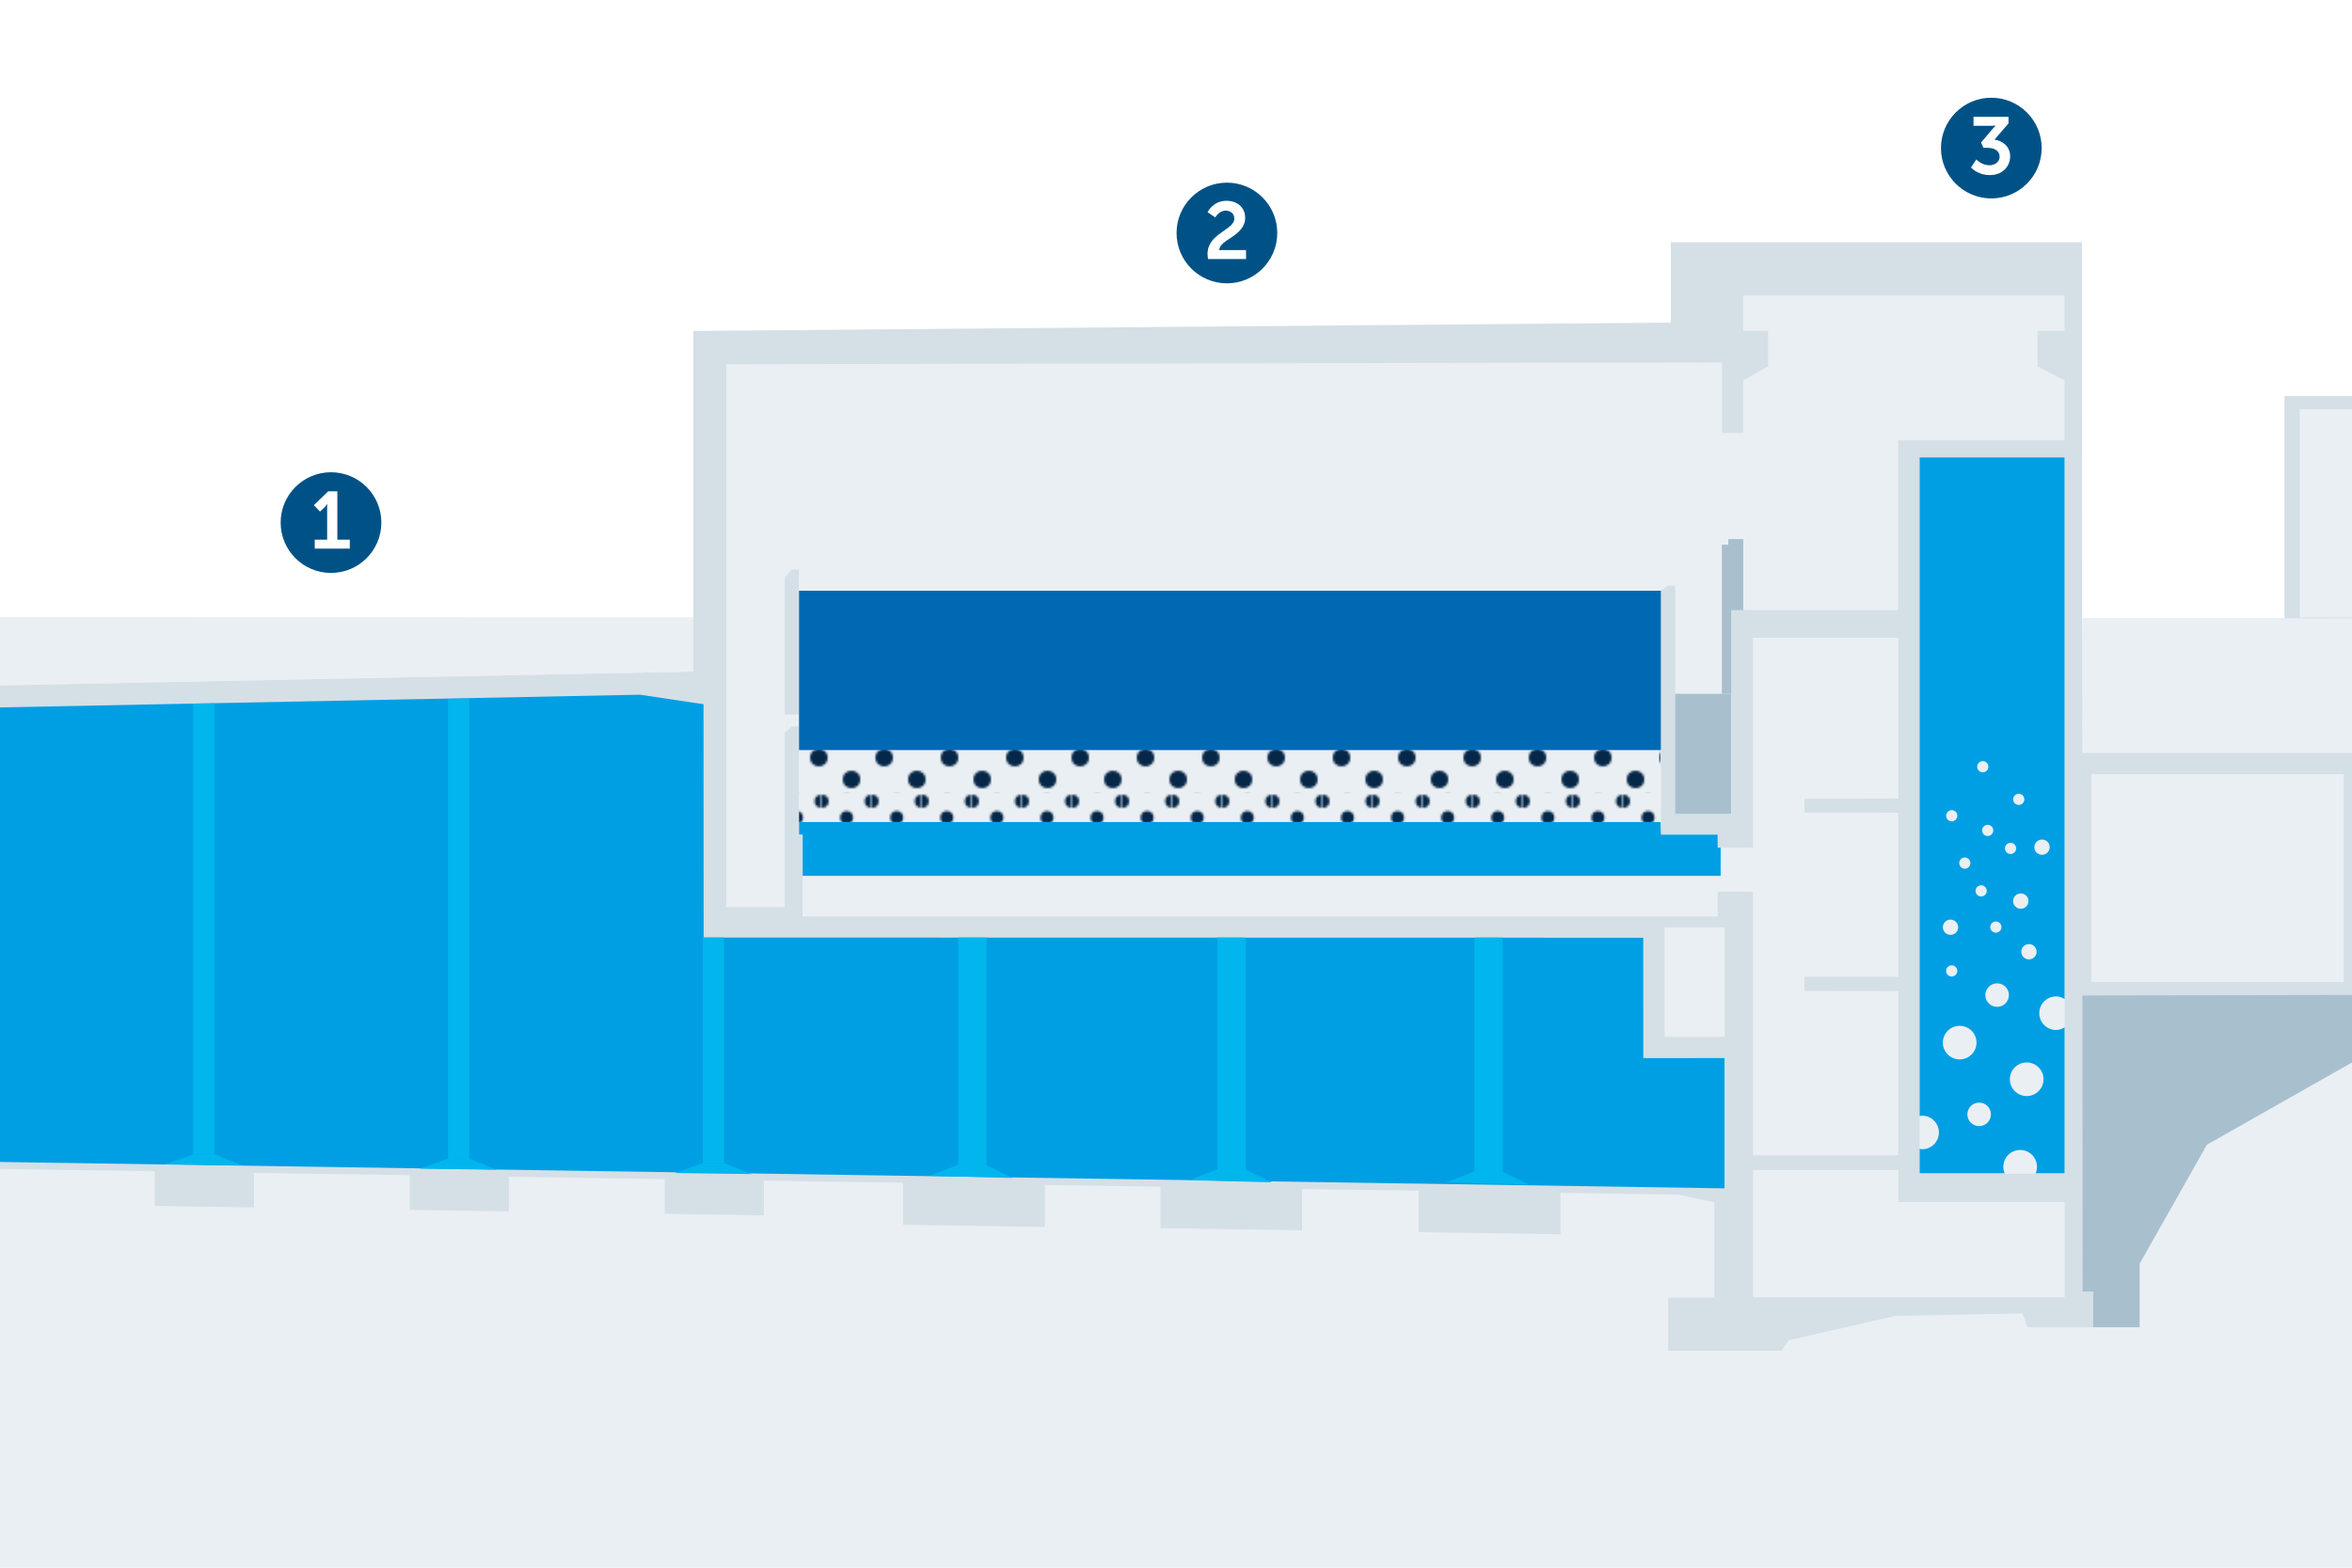 <?xml version="1.0" encoding="UTF-8"?>
<svg xmlns="http://www.w3.org/2000/svg" xmlns:xlink="http://www.w3.org/1999/xlink" id="Ebene_2" data-name="Ebene 2" viewBox="0 0 1080 720">
  <defs>
    <clipPath id="clippath">
      <rect width="1080" height="720" fill="none" stroke-width="0"></rect>
    </clipPath>
    <pattern id="Muster_Punkte_klein" data-name="Muster Punkte klein" x="0" y="0" width="22.5" height="15" patternTransform="translate(-36.5 -3247)" patternUnits="userSpaceOnUse" viewBox="0 0 22.5 15">
      <g>
        <rect width="22.5" height="15" fill="none" stroke-width="0"></rect>
        <circle cx="22.5" cy="15" r="3" fill="#062747" stroke-width="0"></circle>
        <circle cx="0" cy="15" r="3" fill="#062747" stroke-width="0"></circle>
        <circle cx="22.5" cy="0" r="3" fill="#062747" stroke-width="0"></circle>
        <circle cx="11.25" cy="7.5" r="3" fill="#062747" stroke-width="0"></circle>
        <circle cx="0" cy="0" r="3" fill="#062747" stroke-width="0"></circle>
      </g>
    </pattern>
    <pattern id="Muster_Punkte_gross" data-name="Muster Punkte gross" x="0" y="0" width="30" height="20" patternTransform="translate(-59 -3262)" patternUnits="userSpaceOnUse" viewBox="0 0 30 20">
      <g>
        <rect width="30" height="20" fill="none" stroke-width="0"></rect>
        <circle cx="30" cy="20" r="4" fill="#062747" stroke-width="0"></circle>
        <circle cx="0" cy="20" r="4" fill="#062747" stroke-width="0"></circle>
        <circle cx="30" cy="0" r="4" fill="#062747" stroke-width="0"></circle>
        <circle cx="15" cy="10" r="4" fill="#062747" stroke-width="0"></circle>
        <circle cx="0" cy="0" r="4" fill="#062747" stroke-width="0"></circle>
      </g>
    </pattern>
  </defs>
  <g id="Layout">
    <g clip-path="url(#clippath)">
      <polygon points="-669 721.02 1251 721.02 1251 283.97 956.19 283.85 952.17 550.4 -488.74 526.79 -484.84 566.04 -473.49 566.04 -473.49 582.36 -512.51 582.36 -512.51 566.04 -501.09 566.04 -501.09 546.16 -512.51 545.95 -512.51 525.51 -499.5 521.24 -499.5 324.75 318.34 308.44 318.55 283.46 -669 283.23 -669 721.02" fill="#eaeff3" stroke-width="0"></polygon>
      <polygon points="955.97 111.26 767.21 111.26 767.21 148.15 318.34 152 318.34 308.44 -499.5 324.75 -499.5 521.24 -512.51 525.51 -512.51 545.95 -501.08 546.16 -501.08 566.05 -512.51 566.05 -512.51 582.36 -473.49 582.36 -473.49 566.05 -484.84 566.05 -484.84 546.36 -484.84 566.05 -484.84 546.36 -436.18 547.12 -427.92 555.38 -408.44 555.66 -408.44 535.97 -486.5 534.8 -486.5 532.67 -470.25 529.64 770.93 548.7 787.17 552.21 787.17 595.99 766.04 595.99 766.04 620.35 818.07 620.35 821.37 615.53 870.1 604.38 928.67 603.21 931.11 609.57 961.15 609.57 961.15 593.17 956.27 593.17 956.19 457.17 1082.25 457.17 1082.25 345.84 956.12 345.84 955.97 111.26" fill="#d5dfe6" stroke-width="0"></polygon>
      <polygon points="-481.56 339.43 -481.56 526.29 791.87 545.78 791.87 485.95 754.57 485.97 754.54 430.67 323.1 430.58 323.04 323.43 293.86 319.06 -452.29 333.89 -481.56 339.43" fill="#009fe3" stroke-width="0"></polygon>
      <rect x="1048.98" y="181.9" width="126.76" height="102.09" fill="#d5dfe6" stroke-width="0"></rect>
      <polyline points="71.11 537.47 71.11 553.85 116.6 554.54 116.6 538.16" fill="#d5dfe6" stroke-width="0"></polyline>
      <polyline points="188.18 539.26 188.18 555.63 233.67 556.4 233.67 539.95" fill="#d5dfe6" stroke-width="0"></polyline>
      <polyline points="305.25 541.05 305.25 557.5 350.74 558.19 305.25 557.5 350.74 558.19 350.74 541.73" fill="#d5dfe6" stroke-width="0"></polyline>
      <polyline points="651.5 546.35 651.5 565.89 716.54 566.86 716.54 547.38" fill="#d5dfe6" stroke-width="0"></polyline>
      <polygon points="597.89 565.07 597.89 545.52 532.85 544.56 532.85 564.03 597.89 565.07" fill="#d5dfe6" stroke-width="0"></polygon>
      <polygon points="479.75 563.52 479.75 543.97 414.71 543.01 414.71 562.48 479.75 563.52" fill="#d5dfe6" stroke-width="0"></polygon>
      <polygon points="871.67 552.08 871.67 537.31 804.98 537.31 804.98 595.71 948.06 595.71 948.06 552.08 871.67 552.08" fill="#eaeff3" stroke-width="0"></polygon>
      <polygon points="871.67 292.89 804.98 292.89 804.98 389.31 788.74 389.31 788.74 383.33 762.72 383.33 762.72 271.28 766.03 269 769.26 269 769.26 373.55 794.93 373.55 794.93 280.22 871.59 280.22 871.59 202.24 948.03 202.24 948.03 174.72 935.63 168.25 935.63 152.01 948.03 152.01 948.03 135.7 800.44 135.7 800.44 152.01 811.86 152.01 811.86 168.25 800.44 174.72 800.44 198.8 790.73 198.8 790.73 166.46 333.53 167.28 333.53 416.64 360.36 416.64 360.37 380.23 360.37 336.52 363.61 333.7 366.84 333.7 366.84 383.33 368.5 383.33 368.5 420.9 788.74 420.9 788.74 409.55 804.98 409.55 804.98 530.61 871.67 530.61 871.67 455.18 828.58 455.12 828.58 448.63 871.67 448.64 871.67 373.21 828.58 373.18 828.58 366.86 871.67 366.74 871.67 292.89" fill="#eaeff3" stroke-width="0"></polygon>
      <polygon points="360.37 265.15 363.61 261.57 366.84 261.57 366.71 261.57 363.61 261.57 366.84 261.57 366.84 328.19 360.37 328.19 360.37 265.15" fill="#d5dfe6" stroke-width="0"></polygon>
      <rect x="960.4" y="355.54" width="115.8" height="95.49" fill="#eaeff3" stroke-width="0"></rect>
      <polyline points="800.48 280.23 800.48 247.6 793.62 247.6 793.62 250.15 790.64 250.15 790.64 318.63 794.93 318.63" fill="#a8c0ce" stroke-width="0"></polyline>
      <polygon points="794.93 280.23 794.93 318.63 802 280.23 794.93 280.23" fill="#d5dfe6" stroke-width="0"></polygon>
      <rect x="769.21" y="318.63" width="25.66" height="55.12" fill="#a8c0ce" stroke-width="0"></rect>
      <rect x="764.37" y="425.93" width="27.6" height="50.24" fill="#eaeff3" stroke-width="0"></rect>
      <rect x="1056.04" y="187.92" width="112.99" height="95.64" fill="#eaeff3" stroke-width="0"></rect>
      <path d="m982.5,609.57v-29.2m0,0l30.9-54.65,68.85-39.02v-29.74l-126.07.21.08,136h4.89l-.03,16.4h21.38" fill="#a8c0ce" stroke-width="0"></path>
      <g>
        <path d="m473.73,418.49v-16.17m2.62,16.17v-16.17" fill="none" stroke-width="0"></path>
        <path d="m509.79,418.7v-16.38m2.62,16.38v-16.38" fill="none" stroke-width="0"></path>
        <path d="m545.85,418.7v-16.38m2.62,16.38v-16.38" fill="none" stroke-width="0"></path>
        <path d="m581.91,418.7v-16.38m2.62,16.38v-16.38" fill="none" stroke-width="0"></path>
        <path d="m617.98,419.18v-16.86m2.62,16.93v-16.93" fill="none" stroke-width="0"></path>
        <path d="m654.05,419.39v-17.07m2.62,17.07v-17.07" fill="none" stroke-width="0"></path>
        <path d="m690.11,419.6v-17.28m2.62,17.28v-17.28" fill="none" stroke-width="0"></path>
        <path d="m726.17,419.73v-17.41m2.62,17.41v-17.41" fill="none" stroke-width="0"></path>
        <path d="m762.24,419.73v-17.41m2.62,17.41v-17.41" fill="none" stroke-width="0"></path>
      </g>
      <g>
        <polyline points="360.37 416.5 360.37 250.15 760.86 250.15 769.26 250.15 790.39 250.15" fill="none" stroke-width="0"></polyline>
        <path d="m692.18,179.74v70.41m-9.77-70.41v70.41m-112.18-70.41v70.41m-9.71-70.41v70.41m-112.18-70.41v70.41m-9.77-70.41v70.41" fill="none" stroke-width="0"></path>
      </g>
      <g>
        <path d="m98.49,530.17v-207.17l-9.77.14v207.04h9.77Z" fill="#00b6ed" stroke-width="0"></path>
        <polygon points="75.81 534.74 88.72 530.17 98.49 530.17 111.18 535.22 75.81 534.74" fill="#00b6ed" stroke-width="0"></polygon>
      </g>
      <g>
        <path d="m215.49,532.17v-211.17l-9.77.14v211.04h9.77Z" fill="#00b6ed" stroke-width="0"></path>
        <polygon points="192.81 536.74 205.72 532.17 215.49 532.17 228.18 537.22 192.81 536.74" fill="#00b6ed" stroke-width="0"></polygon>
      </g>
      <g>
        <path d="m332.49,534.17v-103.6h-9.77v103.6h9.77Z" fill="#00b6ed" stroke-width="0"></path>
        <polygon points="309.81 538.74 322.72 534.17 332.49 534.17 345.18 539.22 309.81 538.74" fill="#00b6ed" stroke-width="0"></polygon>
      </g>
      <g>
        <path d="m453,536.17v-105.6h-13v105.6h13Z" fill="#00b6ed" stroke-width="0"></path>
        <polygon points="427 540 439.95 534.95 453 535.17 465 541 427 540" fill="#00b6ed" stroke-width="0"></polygon>
      </g>
      <g>
        <rect x="881.44" y="210" width="66.62" height="329.07" fill="#eaeff3" stroke-width="0"></rect>
        <path d="m948.01,458.81v-248.75h-66.54v302.56c.38-.05.72-.22,1.12-.22,4.27,0,7.73,3.46,7.73,7.71s-3.46,7.72-7.73,7.72c-.4,0-.74-.17-1.12-.23v11.25h39.02c-.39-.92-.6-1.92-.6-2.98,0-4.26,3.46-7.72,7.73-7.72s7.73,3.46,7.73,7.72c0,1.05-.22,2.06-.6,2.98h13.27v-67c-1.16.69-2.44,1.2-3.89,1.2-4.27,0-7.73-3.45-7.73-7.71s3.46-7.72,7.73-7.72c1.45,0,2.73.51,3.89,1.2" fill="#009fe3" stroke-width="0"></path>
        <g>
          <path d="m896.2,448.5c1.42,0,2.57-1.15,2.57-2.57s-1.15-2.57-2.57-2.57-2.57,1.15-2.57,2.57,1.15,2.57,2.57,2.57" fill="#eaeff3" stroke-width="0"></path>
          <path d="m899.85,486.56c4.27,0,7.73-3.46,7.73-7.72s-3.46-7.71-7.73-7.71-7.73,3.46-7.73,7.71,3.46,7.72,7.73,7.72" fill="#eaeff3" stroke-width="0"></path>
          <path d="m930.62,503.39c4.27,0,7.73-3.46,7.73-7.72s-3.46-7.71-7.73-7.71-7.73,3.46-7.73,7.71,3.46,7.72,7.73,7.72" fill="#eaeff3" stroke-width="0"></path>
          <path d="m917.04,462.42c2.99,0,5.41-2.42,5.41-5.4s-2.42-5.4-5.41-5.4-5.41,2.41-5.41,5.4,2.42,5.4,5.41,5.4" fill="#eaeff3" stroke-width="0"></path>
          <path d="m908.79,517.2c2.99,0,5.41-2.42,5.41-5.4s-2.42-5.4-5.41-5.4-5.41,2.41-5.41,5.4,2.42,5.4,5.41,5.4" fill="#eaeff3" stroke-width="0"></path>
          <path d="m931.66,440.62c1.94,0,3.52-1.57,3.52-3.51s-1.57-3.51-3.52-3.51-3.52,1.57-3.52,3.51,1.57,3.51,3.52,3.51" fill="#eaeff3" stroke-width="0"></path>
          <path d="m895.64,429.37c1.94,0,3.52-1.57,3.52-3.51s-1.57-3.51-3.52-3.51-3.52,1.57-3.52,3.51,1.57,3.51,3.52,3.51" fill="#eaeff3" stroke-width="0"></path>
          <path d="m937.67,392.59c1.94,0,3.52-1.57,3.52-3.51s-1.57-3.51-3.52-3.51-3.52,1.57-3.52,3.51,1.57,3.51,3.52,3.51" fill="#eaeff3" stroke-width="0"></path>
          <path d="m927.91,417.36c1.94,0,3.52-1.57,3.52-3.51s-1.57-3.51-3.52-3.51-3.52,1.57-3.52,3.51,1.57,3.51,3.52,3.51" fill="#eaeff3" stroke-width="0"></path>
          <path d="m910.46,354.7c1.42,0,2.57-1.15,2.57-2.57s-1.15-2.57-2.57-2.57-2.57,1.15-2.57,2.57,1.15,2.57,2.57,2.57" fill="#eaeff3" stroke-width="0"></path>
          <path d="m923.22,392.22c1.42,0,2.57-1.15,2.57-2.57s-1.15-2.57-2.57-2.57-2.57,1.15-2.57,2.57,1.15,2.57,2.57,2.57" fill="#eaeff3" stroke-width="0"></path>
          <path d="m896.2,377.21c1.42,0,2.57-1.15,2.57-2.57s-1.15-2.57-2.57-2.57-2.57,1.15-2.57,2.57,1.15,2.57,2.57,2.57" fill="#eaeff3" stroke-width="0"></path>
          <path d="m902.21,398.97c1.42,0,2.57-1.15,2.57-2.57s-1.15-2.57-2.57-2.57-2.57,1.15-2.57,2.57,1.15,2.57,2.57,2.57" fill="#eaeff3" stroke-width="0"></path>
          <path d="m926.97,369.7c1.42,0,2.57-1.15,2.57-2.57s-1.15-2.57-2.57-2.57-2.57,1.15-2.57,2.57,1.15,2.57,2.57,2.57" fill="#eaeff3" stroke-width="0"></path>
          <path d="m916.46,428.35c1.42,0,2.57-1.15,2.57-2.57s-1.15-2.57-2.57-2.57-2.57,1.15-2.57,2.57,1.15,2.57,2.57,2.57" fill="#eaeff3" stroke-width="0"></path>
          <path d="m912.71,383.96c1.42,0,2.57-1.15,2.57-2.57s-1.15-2.57-2.57-2.57-2.57,1.15-2.57,2.57,1.15,2.57,2.57,2.57" fill="#eaeff3" stroke-width="0"></path>
          <path d="m909.71,411.73c1.42,0,2.57-1.15,2.57-2.57s-1.15-2.57-2.57-2.57-2.57,1.15-2.57,2.57,1.15,2.57,2.57,2.57" fill="#eaeff3" stroke-width="0"></path>
        </g>
      </g>
      <rect x="366.91" y="364" width="395.58" height="13.54" fill="url(#Muster_Punkte_klein)" stroke-width="0"></rect>
      <rect x="366.91" y="344" width="395.58" height="19" fill="url(#Muster_Punkte_gross)" stroke-width="0"></rect>
      <polygon points="366.92 377.54 366.92 383.27 368.57 383.3 368.57 402.25 790.1 402.25 790.1 389.28 788.75 389.28 788.69 383.33 762.66 383.33 762.48 377.54 366.92 377.54" fill="#009fe3" stroke-width="0"></polygon>
      <rect x="366.91" y="271.31" width="395.74" height="73.18" fill="#0069b4" stroke-width="0"></rect>
      <g>
        <path d="m572,538v-107.42h-13v107.42h13Z" fill="#00b6ed" stroke-width="0"></path>
        <polygon points="546 542.05 558.95 537 572 537.23 584 543 546 542.05" fill="#00b6ed" stroke-width="0"></polygon>
      </g>
      <g>
        <path d="m690,539v-108.42h-13v108.42h13Z" fill="#00b6ed" stroke-width="0"></path>
        <polygon points="664 543.05 676.95 538 690 538.23 702 544.05 664 543.05" fill="#00b6ed" stroke-width="0"></polygon>
      </g>
    </g>
  </g>
  <g id="Legenden">
    <g>
      <circle cx="151.99" cy="240.01" r="23.12" fill="#005286" stroke-width="0"></circle>
      <path d="m144.51,247.86h5.71v-14.6c0-.89.04-1.78.04-1.78h-.07s-.3.63-1.15,1.48l-2.11,2-2.82-2.96,6.6-6.34h4.19v22.2h5.71v4.11h-16.09v-4.11Z" fill="#fff" stroke-width="0"></path>
    </g>
    <g>
      <circle cx="563.38" cy="107.01" r="23.12" fill="#005286" stroke-width="0"></circle>
      <path d="m554.48,116.64c0-9.49,12.31-11.01,12.31-16.23,0-2.3-1.78-3.67-4-3.67-3.08,0-4.74,3.11-4.74,3.11l-3.56-2.37s2.41-5.26,8.71-5.26c4.63,0,8.56,2.82,8.56,7.78,0,8.45-11.79,9.9-11.9,14.86h12.3v4.11h-17.46c-.11-.85-.22-1.59-.22-2.33Z" fill="#fff" stroke-width="0"></path>
    </g>
    <g>
      <circle cx="914.38" cy="68.01" r="23.12" fill="#005286" stroke-width="0"></circle>
      <path d="m907.49,73.23s2.48,2.67,5.97,2.67c2.74,0,4.74-1.67,4.74-3.93,0-2.78-2.56-4.08-5.63-4.08h-1.82l-1.07-2.45,4.82-5.71c1.04-1.22,1.89-2,1.89-2v-.07s-.78.11-2.33.11h-7.86v-4.11h16.09v3l-6.45,7.45c3.63.52,7.19,3.11,7.19,7.67s-3.41,8.63-9.27,8.63-8.71-3.52-8.71-3.52l2.45-3.67Z" fill="#fff" stroke-width="0"></path>
    </g>
  </g>
</svg>
